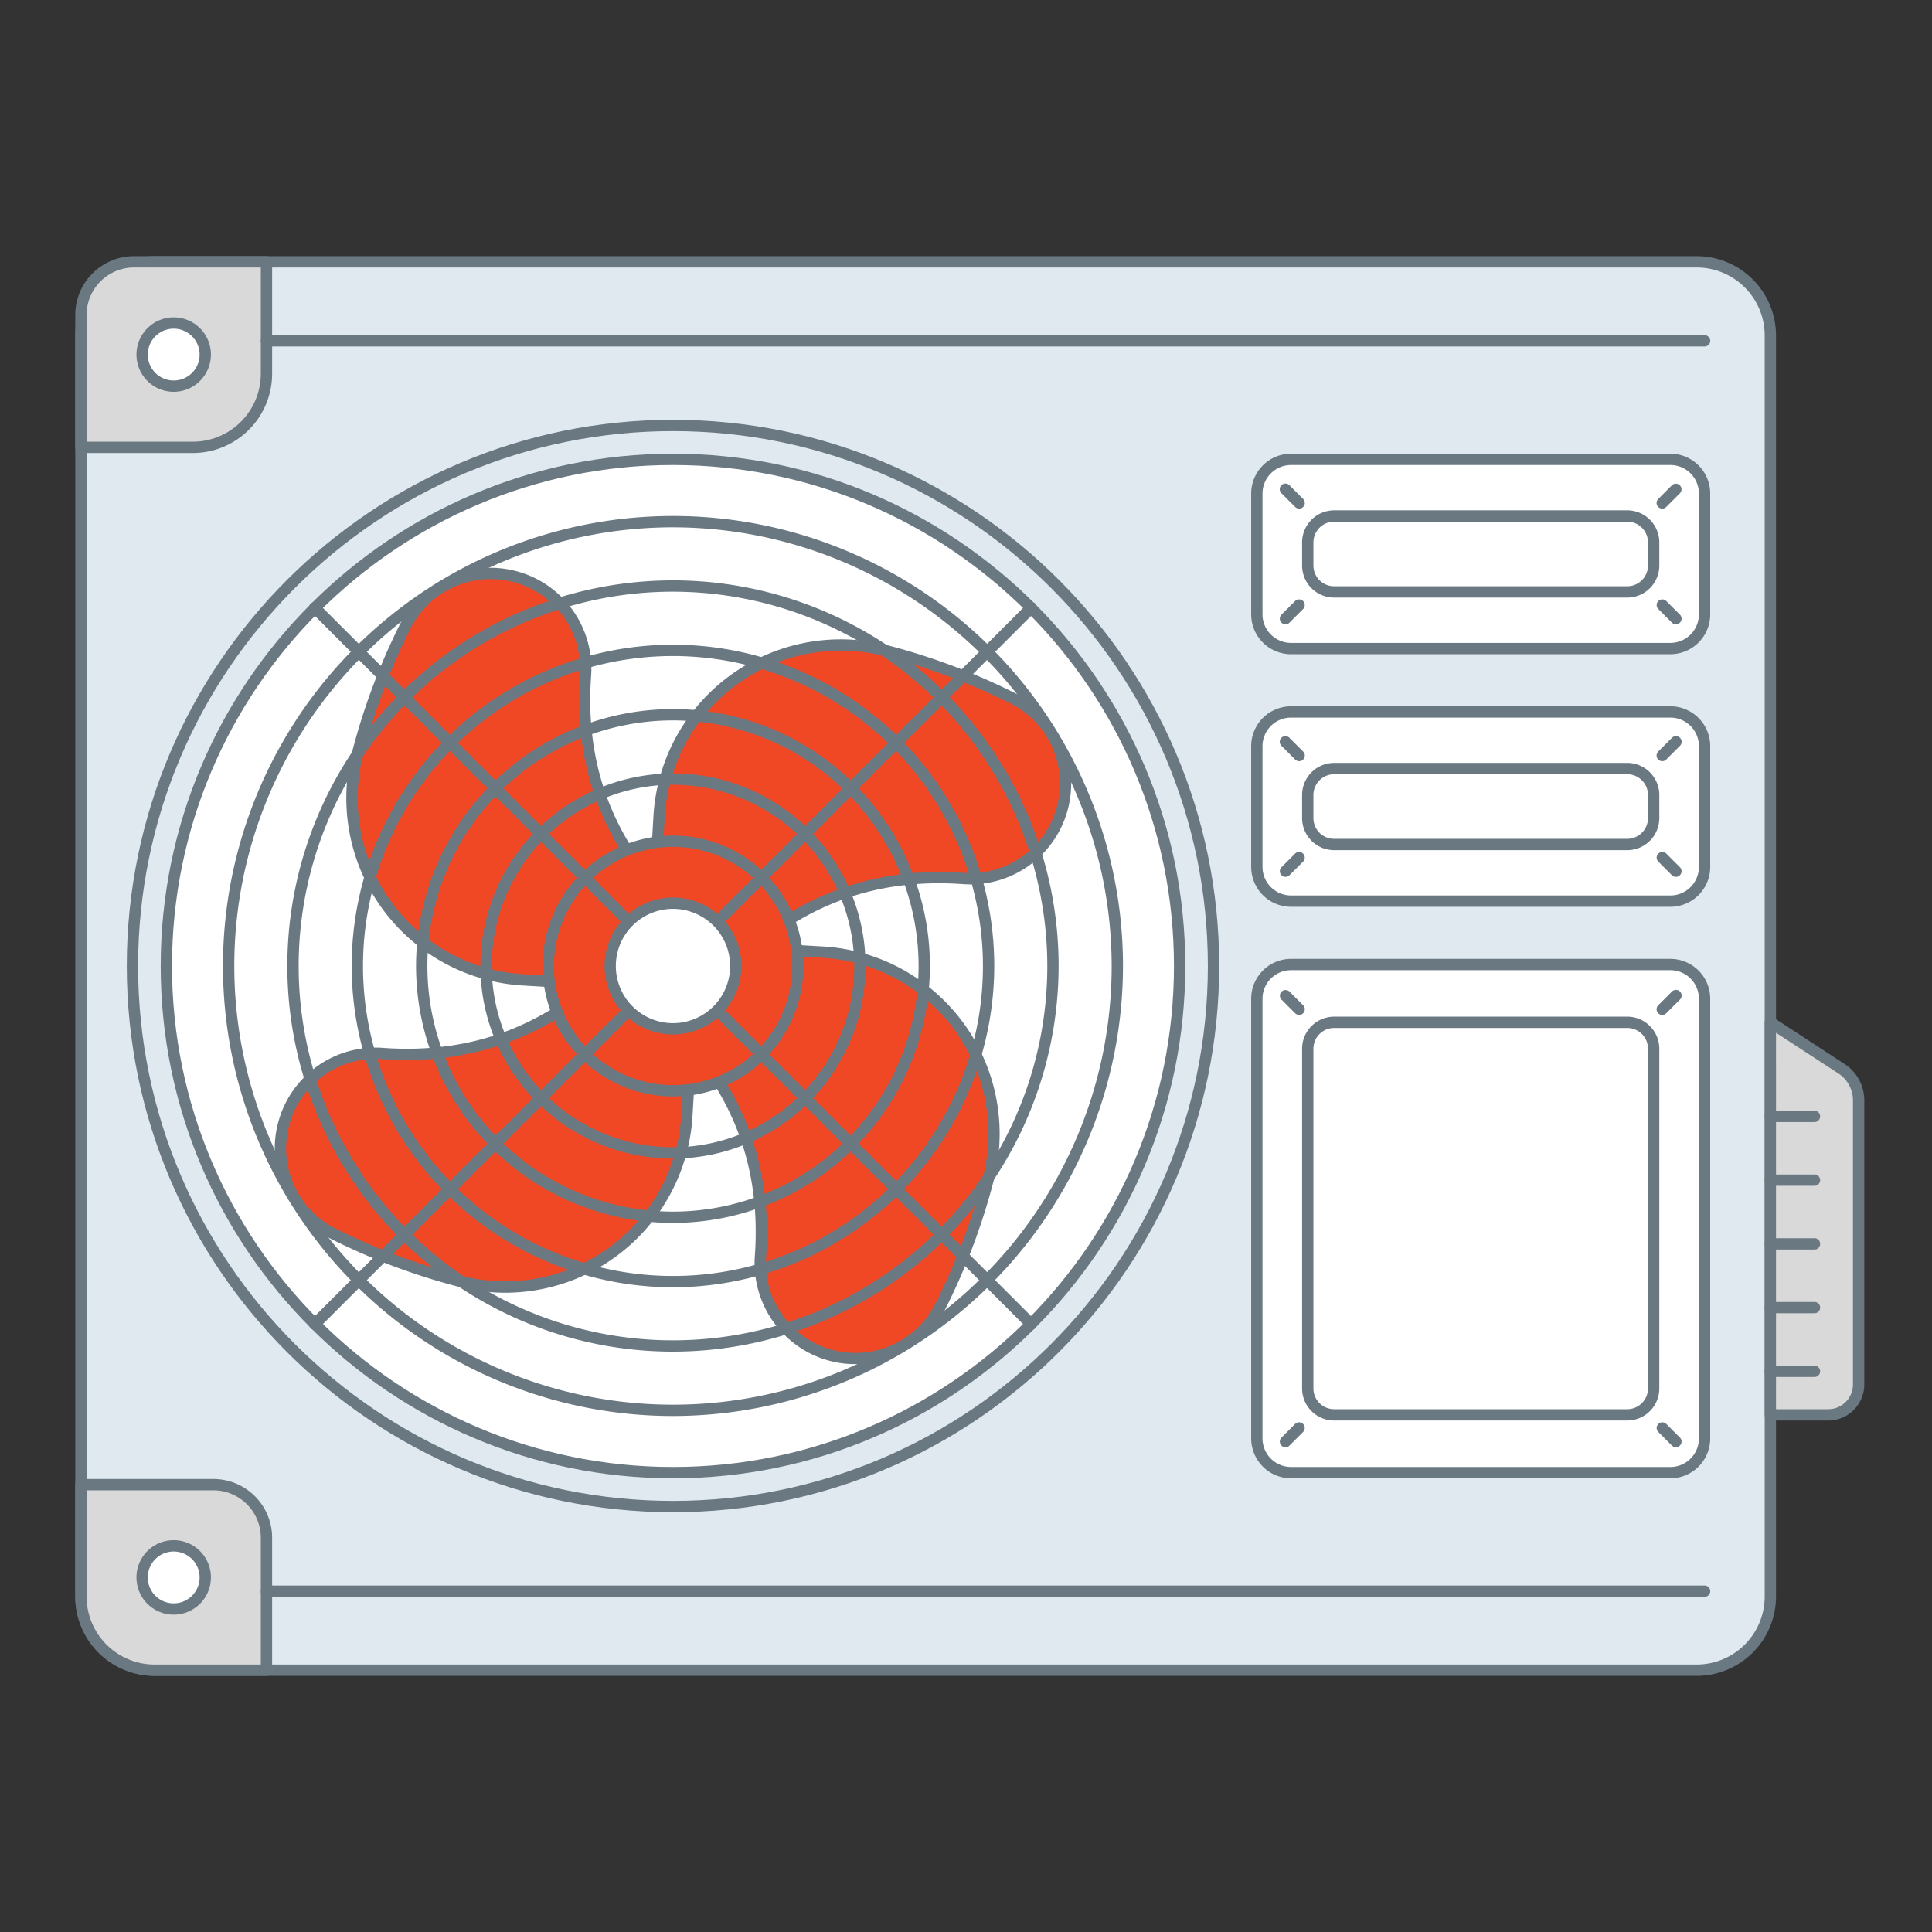 <svg id="Layer_1" data-name="Layer 1" xmlns="http://www.w3.org/2000/svg" viewBox="0 0 512 512"><rect x="0" y="0" width="512" height="512" fill="#333333" stroke="none"/><defs><style>.cls-1{fill:#e0e9f0;}.cls-2{fill:#6a7882;}.cls-3{fill:#fff;}.cls-4{fill:#f04725;}.cls-5{fill:#d9d9d9;}</style></defs><title>Icon</title><rect class="cls-1" x="21.445" y="69.383" width="447.718" height="373.233" rx="19.513"/><path class="cls-2" d="M449.65,444.116H40.958a21.037,21.037,0,0,1-21.013-21.013V88.896A21.037,21.037,0,0,1,40.958,67.884H449.65a21.037,21.037,0,0,1,21.013,21.013v334.207A21.037,21.037,0,0,1,449.65,444.116ZM40.958,70.884a18.033,18.033,0,0,0-18.013,18.013v334.207A18.033,18.033,0,0,0,40.958,441.116H449.65a18.033,18.033,0,0,0,18.013-18.013V88.896a18.033,18.033,0,0,0-18.013-18.013Z"/><path class="cls-2" d="M178.347,400.749c-79.814,0-144.749-64.935-144.749-144.749s64.935-144.749,144.749-144.749c79.815,0,144.75,64.935,144.75,144.749S258.162,400.749,178.347,400.749Zm0-286.498c-78.161,0-141.749,63.588-141.749,141.749s63.588,141.749,141.749,141.749,141.75-63.588,141.75-141.749S256.508,114.251,178.347,114.251Z"/><circle class="cls-3" cx="178.347" cy="256" r="134.264"/><path class="cls-2" d="M178.347,391.764C103.486,391.764,42.583,330.86,42.583,256s60.903-135.764,135.764-135.764c74.861,0,135.765,60.903,135.765,135.764S253.208,391.764,178.347,391.764Zm0-268.527C105.141,123.236,45.583,182.794,45.583,256s59.558,132.764,132.764,132.764c73.207,0,132.765-59.558,132.765-132.764S251.554,123.236,178.347,123.236Z"/><rect class="cls-3" x="333.077" y="121.736" width="118.652" height="50.138" rx="9.061"/><path class="cls-2" d="M442.668,173.374H342.138a10.573,10.573,0,0,1-10.561-10.562V130.797a10.572,10.572,0,0,1,10.561-10.561H442.668a10.572,10.572,0,0,1,10.561,10.561V162.812A10.573,10.573,0,0,1,442.668,173.374ZM342.138,123.236a7.569,7.569,0,0,0-7.561,7.561V162.812a7.569,7.569,0,0,0,7.561,7.562H442.668a7.569,7.569,0,0,0,7.561-7.562V130.797a7.569,7.569,0,0,0-7.561-7.561Z"/><rect class="cls-3" x="333.077" y="188.673" width="118.652" height="50.138" rx="9.061"/><path class="cls-2" d="M442.668,240.311H342.138A10.573,10.573,0,0,1,331.577,229.749V197.733a10.572,10.572,0,0,1,10.561-10.561H442.668a10.572,10.572,0,0,1,10.561,10.561V229.749A10.573,10.573,0,0,1,442.668,240.311ZM342.138,190.173a7.569,7.569,0,0,0-7.561,7.561V229.749a7.569,7.569,0,0,0,7.561,7.562H442.668a7.569,7.569,0,0,0,7.561-7.562V197.733a7.569,7.569,0,0,0-7.561-7.561Z"/><rect class="cls-3" x="333.077" y="255.609" width="118.652" height="134.655" rx="9.061"/><path class="cls-2" d="M442.668,391.764H342.138a10.572,10.572,0,0,1-10.561-10.561V264.671a10.573,10.573,0,0,1,10.561-10.562H442.668a10.573,10.573,0,0,1,10.561,10.562V381.203A10.572,10.572,0,0,1,442.668,391.764ZM342.138,257.109a7.569,7.569,0,0,0-7.561,7.562V381.203a7.569,7.569,0,0,0,7.561,7.561H442.668a7.569,7.569,0,0,0,7.561-7.561V264.671a7.569,7.569,0,0,0-7.561-7.562Z"/><path class="cls-4" d="M173.377,238.383l1.288-21.999a48.23,48.23,0,0,1,60.021-43.968A169.172,169.172,0,0,1,268.39,185.06a25.247,25.247,0,0,1,12.153,32.032v0a25.35,25.35,0,0,1-25.376,15.709c-22.247-1.558-42.494,5.002-60.176,21.973"/><path class="cls-2" d="M194.991,256.273a1.5,1.5,0,0,1-1.039-2.582c17.19-16.5,37.813-24.043,61.319-22.387a23.732,23.732,0,0,0,12.448-44.903,168.431,168.431,0,0,0-33.405-12.532,46.731,46.731,0,0,0-58.152,42.603l-1.288,21.999a1.5,1.5,0,0,1-2.994-.176l1.288-21.999a49.729,49.729,0,0,1,61.891-45.333,171.447,171.447,0,0,1,34.001,12.755,26.731,26.731,0,0,1-13.997,50.579c-22.938-1.604-42.246,5.447-59.032,21.559A1.495,1.495,0,0,1,194.991,256.273Z"/><path class="cls-4" d="M183.317,273.617l-1.288,21.999a48.23,48.23,0,0,1-60.021,43.968A169.172,169.172,0,0,1,88.305,326.94a25.247,25.247,0,0,1-12.153-32.032v0a25.35,25.35,0,0,1,25.376-15.709c22.247,1.558,42.494-5.002,60.176-21.973"/><path class="cls-2" d="M133.959,342.594a49.656,49.656,0,0,1-12.323-1.557,171.447,171.447,0,0,1-34.001-12.755,26.731,26.731,0,0,1,13.997-50.579c22.942,1.608,42.246-5.446,59.032-21.559a1.5,1.5,0,1,1,2.078,2.164c-17.19,16.499-37.823,24.043-61.319,22.387a23.732,23.732,0,0,0-12.448,44.903,168.431,168.431,0,0,0,33.405,12.532,46.731,46.731,0,0,0,58.152-42.603l1.288-21.999a1.477,1.477,0,0,1,1.585-1.409,1.499,1.499,0,0,1,1.409,1.585l-1.288,21.999A49.784,49.784,0,0,1,133.959,342.594Z"/><path class="cls-4" d="M195.964,251.03l21.999,1.288A48.23,48.23,0,0,1,261.931,312.339a169.172,169.172,0,0,1-12.644,33.703,25.247,25.247,0,0,1-32.032,12.153h0A25.35,25.35,0,0,1,201.547,332.82c1.558-22.247-5.002-42.494-21.973-60.176"/><path class="cls-2" d="M226.578,361.504a26.35,26.35,0,0,1-9.884-1.918,26.807,26.807,0,0,1-16.644-26.87c1.605-22.937-5.446-42.246-21.56-59.033a1.5,1.5,0,1,1,2.164-2.078c16.501,17.191,24.033,37.822,22.388,61.32a23.731,23.731,0,0,0,44.902,12.447,168.526,168.526,0,0,0,12.533-33.405A46.731,46.731,0,0,0,217.876,253.815l-22-1.288a1.499,1.499,0,0,1-1.409-1.585,1.483,1.483,0,0,1,1.585-1.409l22,1.288a49.729,49.729,0,0,1,45.333,61.89,171.46,171.46,0,0,1-12.756,34.001A26.927,26.927,0,0,1,226.578,361.504Z"/><path class="cls-4" d="M160.73,260.97l-21.999-1.288A48.23,48.23,0,0,1,94.763,199.661a169.171,169.171,0,0,1,12.644-33.703,25.247,25.247,0,0,1,32.032-12.153h0a25.35,25.35,0,0,1,15.709,25.376c-1.558,22.247,5.002,42.494,21.973,60.176"/><path class="cls-2" d="M160.73,262.47c-.029,0-.059-.001-.089-.003l-21.999-1.288a49.729,49.729,0,0,1-45.333-61.89,171.459,171.459,0,0,1,12.756-34.001,26.73,26.73,0,0,1,50.578,13.996c-1.605,22.937,5.446,42.246,21.56,59.033a1.5,1.5,0,1,1-2.164,2.078c-16.501-17.191-24.033-37.822-22.388-61.32A23.731,23.731,0,0,0,108.749,166.628a168.526,168.526,0,0,0-12.533,33.405,46.731,46.731,0,0,0,42.603,58.151l21.999,1.288a1.5,1.5,0,0,1-.087,2.997Z"/><circle class="cls-4" cx="178.347" cy="256" r="33.074"/><path class="cls-2" d="M178.289,290.567a34.566,34.566,0,1,1,30.06-17.385A34.353,34.353,0,0,1,178.289,290.567Zm.111-66.136a31.565,31.565,0,1,0,15.639,4.17A31.595,31.595,0,0,0,178.4,224.432Z"/><path class="cls-5" d="M484.516,374.953H469.163V270.92l18.843,12.301a10.032,10.032,0,0,1,4.548,8.401V366.914A8.039,8.039,0,0,1,484.516,374.953Z"/><path class="cls-2" d="M484.516,376.453H469.163a1.5,1.5,0,0,1-1.5-1.5V270.921a1.5,1.5,0,0,1,2.32-1.256l18.844,12.301a11.493,11.493,0,0,1,5.228,9.656v75.292A9.55,9.55,0,0,1,484.516,376.453Zm-13.853-3h13.853a6.547,6.547,0,0,0,6.539-6.539v-75.292a8.505,8.505,0,0,0-3.868-7.145l-16.523-10.786Z"/><path class="cls-2" d="M178.347,375.256A119.256,119.256,0,1,1,297.603,256,119.39,119.39,0,0,1,178.347,375.256Zm0-235.512A116.256,116.256,0,1,0,294.603,256,116.387,116.387,0,0,0,178.347,139.744Z"/><path class="cls-2" d="M178.347,358.199A102.199,102.199,0,1,1,280.547,256,102.315,102.315,0,0,1,178.347,358.199Zm0-201.398A99.199,99.199,0,1,0,277.547,256,99.312,99.312,0,0,0,178.347,156.801Z"/><path class="cls-2" d="M178.347,341.144A85.144,85.144,0,1,1,263.49,256,85.24,85.24,0,0,1,178.347,341.144Zm0-167.287A82.144,82.144,0,1,0,260.49,256,82.237,82.237,0,0,0,178.347,173.856Z"/><path class="cls-2" d="M178.347,324.087A68.087,68.087,0,1,1,246.435,256,68.164,68.164,0,0,1,178.347,324.087Zm0-133.174A65.087,65.087,0,1,0,243.435,256,65.161,65.161,0,0,0,178.347,190.913Z"/><path class="cls-2" d="M178.347,307.031A51.031,51.031,0,1,1,229.378,256,51.089,51.089,0,0,1,178.347,307.031Zm0-99.062A48.031,48.031,0,1,0,226.378,256,48.086,48.086,0,0,0,178.347,207.969Z"/><line class="cls-1" x1="273.286" y1="161.061" x2="83.408" y2="350.939"/><path class="cls-2" d="M83.408,352.439a1.5,1.5,0,0,1-1.061-2.561L272.226,160a1.5,1.5,0,1,1,2.121,2.121L84.469,352A1.495,1.495,0,0,1,83.408,352.439Z"/><line class="cls-1" x1="273.286" y1="350.939" x2="83.408" y2="161.061"/><path class="cls-2" d="M273.286,352.439A1.495,1.495,0,0,1,272.226,352L82.348,162.121A1.5,1.5,0,1,1,84.469,160L274.347,349.879a1.5,1.5,0,0,1-1.061,2.561Z"/><circle class="cls-3" cx="178.347" cy="256" r="16.644"/><path class="cls-2" d="M178.347,274.144A18.144,18.144,0,1,1,196.491,256,18.165,18.165,0,0,1,178.347,274.144Zm0-33.287A15.144,15.144,0,1,0,193.491,256,15.16,15.16,0,0,0,178.347,240.856Z"/><path class="cls-5" d="M56.551,393.445H21.445v29.658a19.513,19.513,0,0,0,19.513,19.513H70.617V407.511A14.066,14.066,0,0,0,56.551,393.445Z"/><path class="cls-2" d="M70.617,444.116H40.958a21.036,21.036,0,0,1-21.013-21.013V393.445a1.5,1.5,0,0,1,1.5-1.5H56.551a15.584,15.584,0,0,1,15.566,15.566v35.104A1.5,1.5,0,0,1,70.617,444.116Zm-47.672-49.171v28.158A18.033,18.033,0,0,0,40.958,441.116H69.117V407.512a12.581,12.581,0,0,0-12.566-12.566Z"/><path class="cls-5" d="M35.511,69.383H70.617V99.042a19.513,19.513,0,0,1-19.513,19.513H21.445V83.45A14.066,14.066,0,0,1,35.511,69.383Z"/><path class="cls-2" d="M51.104,120.055H21.445a1.5,1.5,0,0,1-1.5-1.5V83.449A15.584,15.584,0,0,1,35.512,67.884H70.617a1.5,1.5,0,0,1,1.5,1.5V99.042A21.037,21.037,0,0,1,51.104,120.055Zm-28.158-3H51.104A18.033,18.033,0,0,0,69.117,99.042V70.884H35.512A12.58,12.58,0,0,0,22.945,83.449Z"/><path class="cls-2" d="M451.729,91.823H70.617a1.5,1.5,0,0,1,0-3H451.729a1.5,1.5,0,0,1,0,3Z"/><path class="cls-2" d="M451.729,423.177H70.617a1.5,1.5,0,0,1,0-3H451.729a1.5,1.5,0,0,1,0,3Z"/><circle class="cls-3" cx="46.031" cy="93.969" r="8.368"/><path class="cls-2" d="M46.031,103.837a9.868,9.868,0,1,1,9.868-9.868A9.879,9.879,0,0,1,46.031,103.837Zm0-16.736a6.868,6.868,0,1,0,6.868,6.868A6.876,6.876,0,0,0,46.031,87.101Z"/><circle class="cls-3" cx="46.031" cy="418.031" r="8.368"/><path class="cls-2" d="M46.031,427.899a9.869,9.869,0,1,1,9.868-9.868A9.879,9.879,0,0,1,46.031,427.899Zm0-16.737a6.869,6.869,0,1,0,6.868,6.869A6.876,6.876,0,0,0,46.031,411.162Z"/><rect class="cls-3" x="346.568" y="270.92" width="91.669" height="104.033" rx="7.001"/><path class="cls-2" d="M431.236,376.453h-77.668a8.51,8.51,0,0,1-8.5-8.501V277.921a8.51,8.51,0,0,1,8.5-8.5h77.668a8.51,8.51,0,0,1,8.501,8.5v90.031A8.511,8.511,0,0,1,431.236,376.453Zm-77.668-104.032a5.506,5.506,0,0,0-5.5,5.5v90.031a5.506,5.506,0,0,0,5.5,5.501h77.668a5.507,5.507,0,0,0,5.501-5.501V277.921a5.506,5.506,0,0,0-5.501-5.5Z"/><line class="cls-3" x1="340.669" y1="263.843" x2="344.289" y2="267.463"/><path class="cls-2" d="M344.289,268.963a1.495,1.495,0,0,1-1.061-.439l-3.62-3.619a1.5,1.5,0,0,1,2.121-2.121l3.62,3.619a1.5,1.5,0,0,1-1.061,2.561Z"/><line class="cls-3" x1="444.136" y1="263.843" x2="440.517" y2="267.463"/><path class="cls-2" d="M440.517,268.963a1.5,1.5,0,0,1-1.061-2.561l3.619-3.619a1.5,1.5,0,1,1,2.121,2.121l-3.619,3.619A1.495,1.495,0,0,1,440.517,268.963Z"/><line class="cls-3" x1="444.136" y1="382.03" x2="440.517" y2="378.411"/><path class="cls-2" d="M444.136,383.53a1.495,1.495,0,0,1-1.061-.439l-3.619-3.619a1.5,1.5,0,0,1,2.121-2.121l3.619,3.619a1.5,1.5,0,0,1-1.061,2.561Z"/><line class="cls-3" x1="340.669" y1="382.03" x2="344.289" y2="378.411"/><path class="cls-2" d="M340.669,383.53a1.5,1.5,0,0,1-1.061-2.561l3.62-3.619a1.5,1.5,0,0,1,2.121,2.121l-3.62,3.619A1.495,1.495,0,0,1,340.669,383.53Z"/><rect class="cls-3" x="346.568" y="203.679" width="91.669" height="20.125" rx="7.001"/><path class="cls-2" d="M431.236,225.304h-77.668a8.51,8.51,0,0,1-8.5-8.5v-6.124a8.51,8.51,0,0,1,8.5-8.501h77.668a8.511,8.511,0,0,1,8.501,8.501v6.124A8.51,8.51,0,0,1,431.236,225.304Zm-77.668-20.125a5.507,5.507,0,0,0-5.5,5.501v6.124a5.506,5.506,0,0,0,5.5,5.5h77.668a5.506,5.506,0,0,0,5.501-5.5v-6.124a5.507,5.507,0,0,0-5.501-5.501Z"/><line class="cls-3" x1="340.669" y1="196.602" x2="344.289" y2="200.221"/><path class="cls-2" d="M344.289,201.722a1.495,1.495,0,0,1-1.061-.439l-3.62-3.62a1.5,1.5,0,1,1,2.121-2.121l3.62,3.62a1.5,1.5,0,0,1-1.061,2.561Z"/><line class="cls-3" x1="444.136" y1="196.602" x2="440.517" y2="200.221"/><path class="cls-2" d="M440.517,201.722a1.5,1.5,0,0,1-1.061-2.561l3.619-3.62a1.5,1.5,0,1,1,2.121,2.121l-3.619,3.62A1.495,1.495,0,0,1,440.517,201.722Z"/><line class="cls-3" x1="444.136" y1="230.881" x2="440.517" y2="227.262"/><path class="cls-2" d="M444.136,232.381a1.495,1.495,0,0,1-1.061-.439l-3.619-3.619a1.5,1.5,0,0,1,2.121-2.121l3.619,3.619a1.5,1.5,0,0,1-1.061,2.561Z"/><line class="cls-3" x1="340.669" y1="230.881" x2="344.289" y2="227.262"/><path class="cls-2" d="M340.669,232.381a1.5,1.5,0,0,1-1.061-2.561l3.62-3.619a1.5,1.5,0,0,1,2.121,2.121l-3.62,3.619A1.495,1.495,0,0,1,340.669,232.381Z"/><rect class="cls-3" x="346.568" y="136.742" width="91.669" height="20.125" rx="7.001"/><path class="cls-2" d="M431.236,158.367h-77.668a8.51,8.51,0,0,1-8.5-8.501v-6.123a8.51,8.51,0,0,1,8.5-8.501h77.668a8.511,8.511,0,0,1,8.501,8.501v6.123A8.511,8.511,0,0,1,431.236,158.367Zm-77.668-20.125a5.507,5.507,0,0,0-5.5,5.501v6.123a5.507,5.507,0,0,0,5.5,5.501h77.668a5.507,5.507,0,0,0,5.501-5.501v-6.123a5.507,5.507,0,0,0-5.501-5.501Z"/><line class="cls-3" x1="340.669" y1="129.665" x2="344.289" y2="133.285"/><path class="cls-2" d="M344.289,134.784a1.495,1.495,0,0,1-1.061-.439l-3.62-3.619a1.5,1.5,0,1,1,2.121-2.121l3.62,3.619a1.5,1.5,0,0,1-1.061,2.561Z"/><line class="cls-3" x1="444.136" y1="129.665" x2="440.517" y2="133.285"/><path class="cls-2" d="M440.517,134.784a1.5,1.5,0,0,1-1.061-2.561l3.619-3.619a1.5,1.5,0,0,1,2.121,2.121l-3.619,3.619A1.495,1.495,0,0,1,440.517,134.784Z"/><line class="cls-3" x1="444.136" y1="163.944" x2="440.517" y2="160.325"/><path class="cls-2" d="M444.136,165.444a1.495,1.495,0,0,1-1.061-.439l-3.619-3.619a1.5,1.5,0,0,1,2.121-2.121l3.619,3.619a1.5,1.5,0,0,1-1.061,2.561Z"/><line class="cls-3" x1="340.669" y1="163.944" x2="344.289" y2="160.325"/><path class="cls-2" d="M340.669,165.444a1.5,1.5,0,0,1-1.061-2.561l3.62-3.619a1.5,1.5,0,0,1,2.121,2.121l-3.62,3.619A1.495,1.495,0,0,1,340.669,165.444Z"/><path class="cls-2" d="M480.859,297.359H469.163a1.5,1.5,0,0,1,0-3h11.696a1.5,1.5,0,0,1,0,3Z"/><path class="cls-2" d="M480.859,314.249H469.163a1.5,1.5,0,0,1,0-3h11.696a1.5,1.5,0,0,1,0,3Z"/><path class="cls-2" d="M480.859,331.139H469.163a1.5,1.5,0,0,1,0-3h11.696a1.5,1.5,0,0,1,0,3Z"/><path class="cls-2" d="M480.859,348.028H469.163a1.5,1.5,0,0,1,0-3h11.696a1.5,1.5,0,0,1,0,3Z"/><path class="cls-2" d="M480.859,364.918H469.163a1.5,1.5,0,0,1,0-3h11.696a1.5,1.5,0,0,1,0,3Z"/></svg>